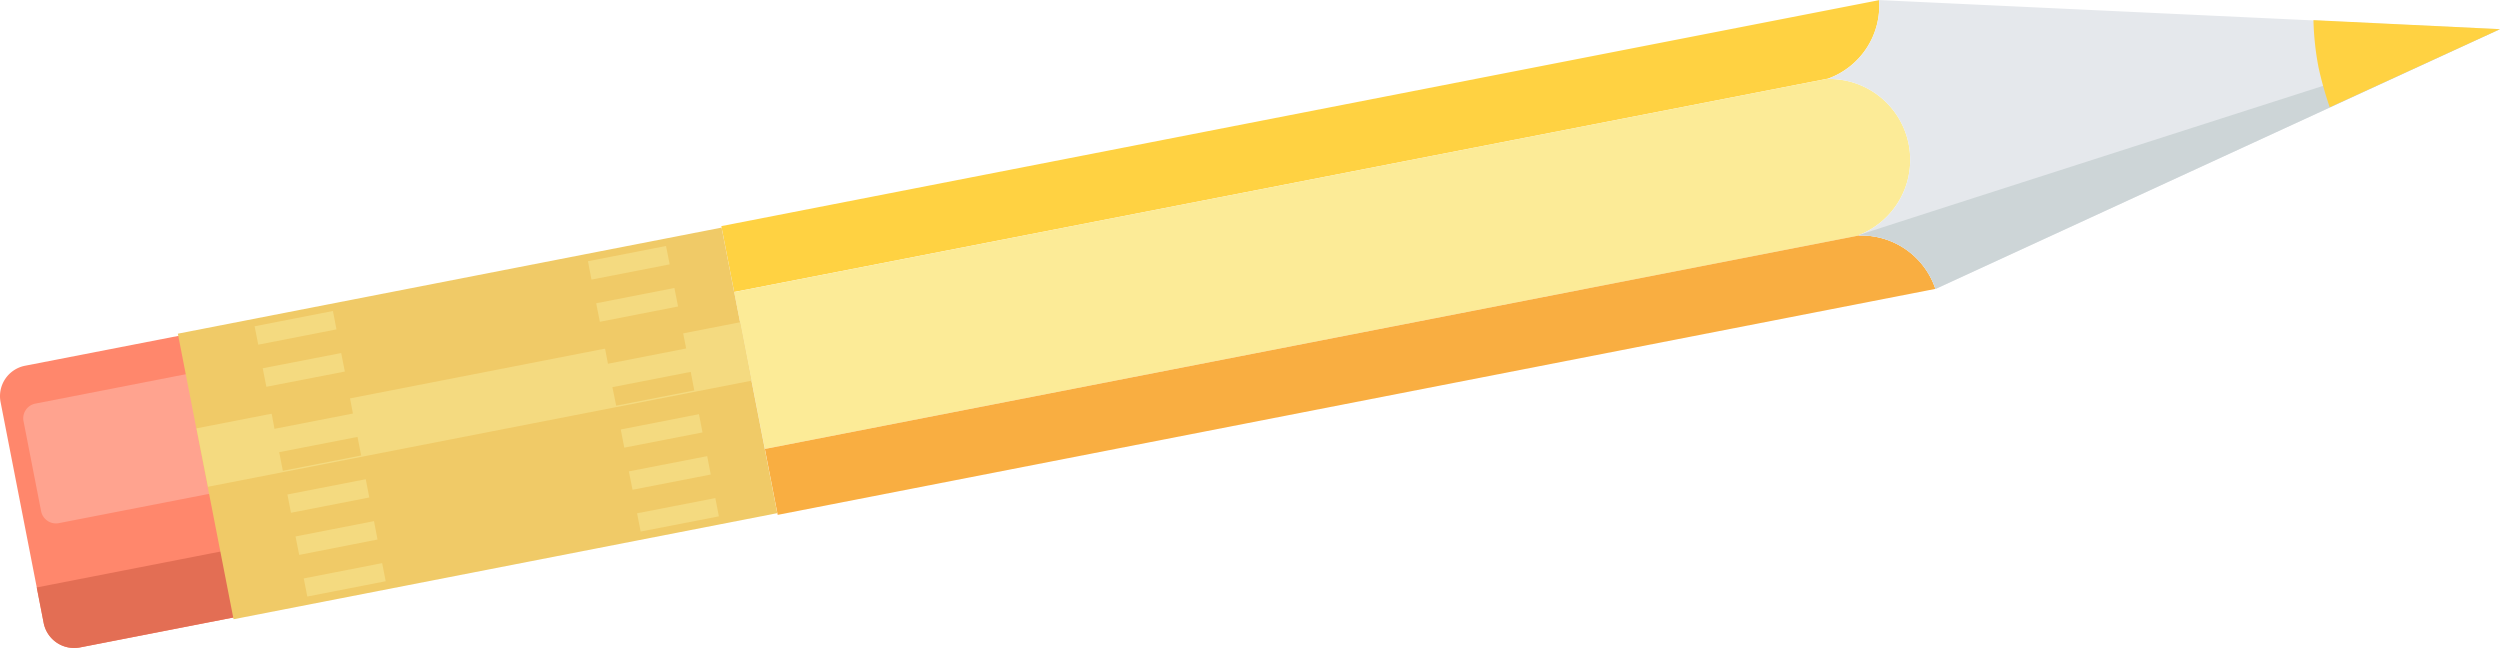 <svg xmlns="http://www.w3.org/2000/svg" xmlns:xlink="http://www.w3.org/1999/xlink" width="154.652" height="40.088" viewBox="0 0 154.652 40.088">
    <defs>
        <linearGradient id="linear-gradient" x1="7.995" y1="-10.458" x2="8.975" y2="-10.458" gradientUnits="objectBoundingBox">
            <stop offset="0" stop-color="#fceb97"/>
            <stop offset="1" stop-color="#fbdc4b"/>
        </linearGradient>
    </defs>
    <g id="Group_1975" data-name="Group 1975" transform="translate(-2897.548 -747.285)">
        <g id="Group_1970" data-name="Group 1970">
            <path id="Path_7308" data-name="Path 7308" d="M2899.084,769.913l9.846-1.918,3.4,17.421-9.846,1.922a1.922,1.922,0,0,1-2.24-1.553l-2.654-13.595A1.916,1.916,0,0,1,2899.084,769.913Z" fill="#ff876c"/>
            <path id="Path_7309" data-name="Path 7309" d="M2899.723,772.255l9.667-1.889,1.448,7.4-9.667,1.884a.937.937,0,0,1-1.084-.763l-1.076-5.51A.927.927,0,0,1,2899.723,772.255Z" fill="#ffa38f"/>
            <path id="Path_7310" data-name="Path 7310" d="M2911.534,781.336l.793,4.08-9.846,1.922a1.922,1.922,0,0,1-2.24-1.553l-.421-2.16Z" fill="#e36e54"/>
        </g>
        <path id="Path_7311" data-name="Path 7311" d="M2942.17,761.273l71.62-13.979a4.811,4.811,0,0,1-3.156,4.853l-67.671,13.2Z" fill="#ffd242"/>
        <path id="Path_7312" data-name="Path 7312" d="M2944.864,775.058l-1.9-9.708,67.671-13.2h0l.049,0-.049.021a5,5,0,0,1,1.893,9.659s.041,0,.049.008l-.049.016h0Z" fill="url(#linear-gradient)"/>
        <path id="Path_7313" data-name="Path 7313" d="M3012.527,761.855a4.826,4.826,0,0,1,4.749,3.3l-71.619,13.98-.793-4.077Z" fill="#f9ae41"/>
        <path id="Path_7314" data-name="Path 7314" d="M3017.276,765.164a4.826,4.826,0,0,0-4.749-3.309h0l.049-.016c-.008-.012-.049-.008-.049-.008a5,5,0,0,0-1.893-9.659l.049-.021-.049,0h0a4.806,4.806,0,0,0,3.156-4.862l38.41,1.8Z" fill="#e5e8ec"/>
        <path id="Path_7315" data-name="Path 7315" d="M3017.276,765.164a4.826,4.826,0,0,0-4.749-3.309h0l.049-.016c-.008-.012-.049-.008-.049-.008,2.193-.736,39.673-12.742,39.673-12.742Z" fill="#cdd5d7"/>
        <g id="Group_1971" data-name="Group 1971">
            <rect id="Rectangle_530" data-name="Rectangle 530" width="34.271" height="17.997" transform="translate(2908.55 767.927) rotate(-11.039)" fill="#f0ca67"/>
        </g>
        <g id="Group_1972" data-name="Group 1972">
            <path id="Path_7316" data-name="Path 7316" d="M2943.335,767.219l.7,3.616-33.621,6.561-.712-3.612Z" fill="#f4da80"/>
        </g>
        <path id="Path_7317" data-name="Path 7317" d="M3041.667,753.919a21.982,21.982,0,0,1-.7-2.5,17.578,17.578,0,0,1-.307-2.888l11.536.558Z" fill="#ffd242"/>
        <g id="Group_1973" data-name="Group 1973">
            <path id="Path_7318" data-name="Path 7318" d="M2934.137,764.581l4.838-.943-.226-1.137-4.83.943Z" fill="#f4da80"/>
            <path id="Path_7319" data-name="Path 7319" d="M2934.655,767.191l4.838-.947-.226-1.145-4.838.947Z" fill="#f4da80"/>
            <path id="Path_7320" data-name="Path 7320" d="M2935.157,769.787l4.838-.946-.227-1.137-4.83.946Z" fill="#f0ca67"/>
            <path id="Path_7321" data-name="Path 7321" d="M2935.666,772.38l4.83-.943-.219-1.148-4.845.946Z" fill="#f0ca67"/>
            <path id="Path_7322" data-name="Path 7322" d="M2936.167,774.977l4.838-.943-.218-1.128-4.838.947Z" fill="#f4da80"/>
            <path id="Path_7323" data-name="Path 7323" d="M2936.677,777.581l4.837-.942-.218-1.137-4.846.942Z" fill="#f4da80"/>
            <rect id="Rectangle_531" data-name="Rectangle 531" width="4.929" height="1.15" transform="matrix(0.982, -0.191, 0.191, 0.982, 2936.959, 779.038)" fill="#f4da80"/>
        </g>
        <g id="Group_1974" data-name="Group 1974">
            <path id="Path_7324" data-name="Path 7324" d="M2913.524,768.607l4.838-.947-.218-1.137-4.846.946Z" fill="#f4da80"/>
            <path id="Path_7325" data-name="Path 7325" d="M2914.026,771.211l4.854-.943-.226-1.144-4.854.942Z" fill="#f4da80"/>
            <path id="Path_7326" data-name="Path 7326" d="M2914.527,773.812l4.854-.947-.219-1.137-4.846.947Z" fill="#f0ca67"/>
            <path id="Path_7327" data-name="Path 7327" d="M2915.045,776.408l4.846-.946-.227-1.149-4.845.943Z" fill="#f0ca67"/>
            <path id="Path_7328" data-name="Path 7328" d="M2915.547,779.005l4.845-.946-.218-1.129-4.846.943Z" fill="#f4da80"/>
            <path id="Path_7329" data-name="Path 7329" d="M2916.056,781.611l4.846-.951-.219-1.137-4.854.947Z" fill="#f4da80"/>
            <rect id="Rectangle_532" data-name="Rectangle 532" width="4.941" height="1.141" transform="translate(2916.339 783.067) rotate(-11.046)" fill="#f4da80"/>
        </g>
    </g>
</svg>